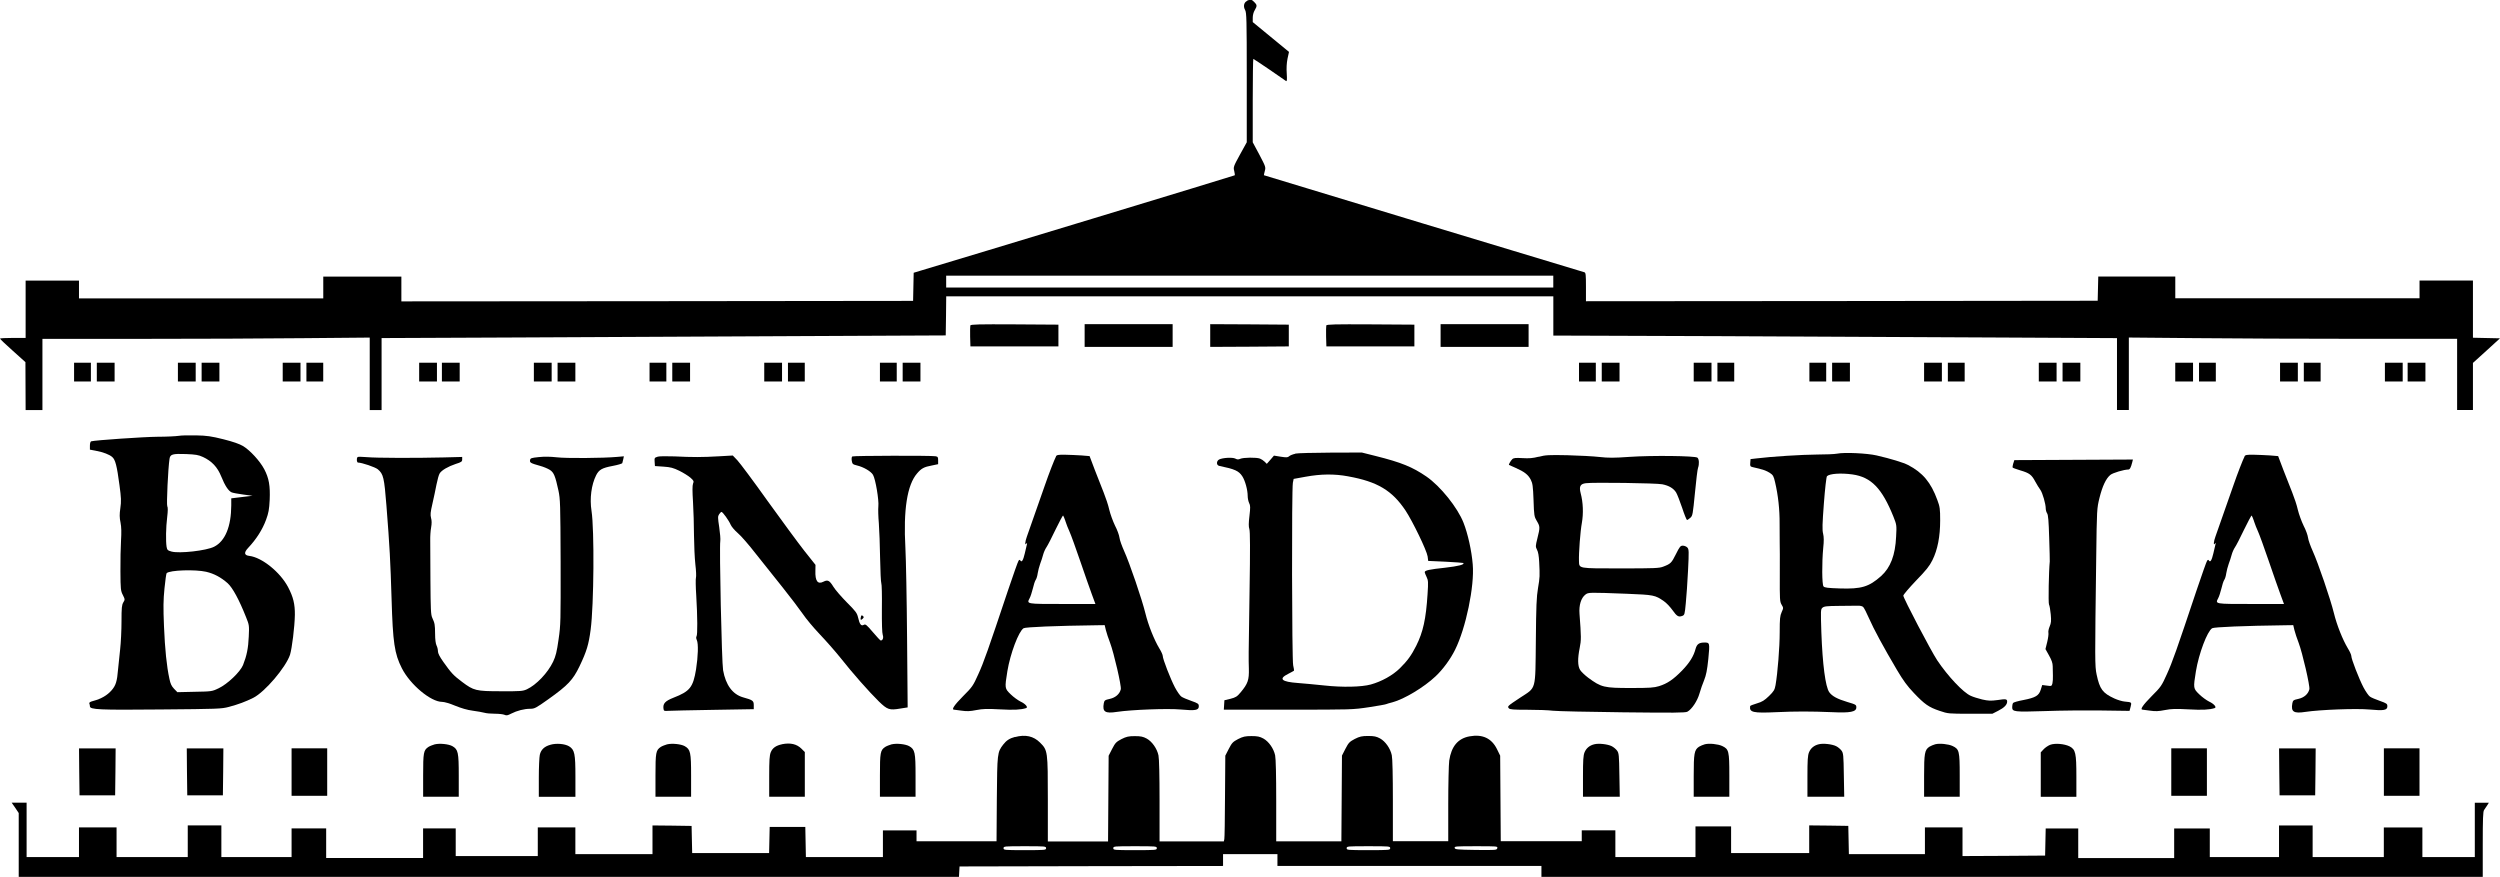 <?xml version="1.0" encoding="UTF-8"?> <svg xmlns="http://www.w3.org/2000/svg" id="Layer_1" data-name="Layer 1" viewBox="0 0 510.24 178.97"><path d="m254.5.2c-.63.3-.79,1.11-.38,1.84.3.52.34,1.86.34,13.78v13.22l-1.39,2.52c-1.33,2.42-1.37,2.56-1.17,3.33.1.44.16.85.1.89-.06.08-56.12,17.09-64.07,19.45l-1.45.44-.06,2.87-.06,2.87-52.21.06-52.23.04v-5.05h-15.94v4.44H16.12v-3.63H5.23v11.7h-2.62c-1.43,0-2.62.06-2.6.14,0,.1,1.17,1.21,2.6,2.48l2.58,2.32.02,4.88.02,4.9h3.43v-14.53h19.94c10.96,0,25.97-.06,33.4-.14l13.46-.12v14.79h2.42v-14.69l27.51-.12c15.12-.08,41.03-.2,57.56-.28l30.07-.14.06-4,.04-3.98h123.91v8.01l34.07.12c18.73.08,44.6.2,57.52.28l23.45.12v14.67h2.42v-14.79l13.48.12c7.41.08,22.48.14,33.5.14h20.02v14.53h3.23v-9.61l2.76-2.5,2.76-2.52-2.76-.06-2.76-.06v-11.68h-10.9v3.63h-49.85v-4.44h-15.72l-.06,2.46-.06,2.48-52.21.06-52.23.04v-2.91c0-2.58-.04-2.91-.34-3.01-.75-.2-65.35-19.76-65.39-19.8-.02-.02.06-.38.18-.85.22-.79.18-.89-1.11-3.35l-1.35-2.52v-8.52c0-4.66.06-8.5.12-8.5s1.53.99,3.29,2.18c1.74,1.21,3.25,2.26,3.39,2.34.18.1.22-.26.14-1.53-.08-1.09-.02-2.16.16-3.05l.3-1.37-3.71-3.05-3.69-3.03v-.89c0-.52.16-1.15.4-1.53.52-.87.5-1.09-.1-1.68-.52-.54-.77-.59-1.47-.26Zm62.52,57.27v1.21h-123.91v-2.42h123.91v1.21Z"></path><path d="m198.04,66.42c-.04.14-.06,1.17-.04,2.28l.06,2h17.96v-4.44l-8.94-.06c-7.29-.04-8.94,0-9.04.22Z"></path><path d="m221.37,68.48v2.32h17.96v-4.64h-17.96v2.32Z"></path><path d="m247,68.48v2.32l8.03-.04,8.01-.06v-4.44l-8.01-.06-8.03-.04v2.32Z"></path><path d="m270.69,66.42c-.04.14-.06,1.17-.04,2.28l.06,2h17.96v-4.44l-8.94-.06c-7.29-.04-8.94,0-9.04.22Z"></path><path d="m294.02,68.48v2.32h17.96v-4.64h-17.96v2.32Z"></path><path d="m15.12,75.94v1.92h3.43v-3.83h-3.43v1.92Z"></path><path d="m19.76,75.94v1.92h3.63v-3.83h-3.63v1.92Z"></path><path d="m36.31,75.94v1.92h3.63v-3.83h-3.63v1.92Z"></path><path d="m41.15,75.94v1.92h3.63v-3.83h-3.63v1.92Z"></path><path d="m57.7,75.94v1.92h3.63v-3.83h-3.63v1.92Z"></path><path d="m62.54,75.94v1.92h3.43v-3.83h-3.43v1.92Z"></path><path d="m85.55,75.94v1.92h3.63v-3.83h-3.63v1.92Z"></path><path d="m90.19,75.94v1.92h3.63v-3.83h-3.63v1.92Z"></path><path d="m108.96,75.94v1.92h3.63v-3.83h-3.63v1.92Z"></path><path d="m113.8,75.94v1.92h3.63v-3.83h-3.63v1.92Z"></path><path d="m132.57,75.94v1.92h3.43v-3.83h-3.43v1.92Z"></path><path d="m137.21,75.94v1.92h3.63v-3.83h-3.63v1.92Z"></path><path d="m155.98,75.94v1.92h3.63v-3.83h-3.63v1.92Z"></path><path d="m160.82,75.94v1.92h3.43v-3.83h-3.43v1.92Z"></path><path d="m179.59,75.94v1.92h3.43v-3.83h-3.43v1.92Z"></path><path d="m184.23,75.94v1.92h3.63v-3.83h-3.63v1.92Z"></path><path d="m322.27,75.94v1.92h3.43v-3.83h-3.43v1.92Z"></path><path d="m326.91,75.94v1.92h3.63v-3.83h-3.63v1.92Z"></path><path d="m345.68,75.94v1.92h3.63v-3.83h-3.63v1.92Z"></path><path d="m350.52,75.94v1.92h3.43v-3.83h-3.43v1.92Z"></path><path d="m369.29,75.94v1.92h3.43v-3.83h-3.43v1.92Z"></path><path d="m373.93,75.94v1.92h3.63v-3.83h-3.63v1.92Z"></path><path d="m392.7,75.94v1.92h3.63v-3.83h-3.63v1.92Z"></path><path d="m397.55,75.94v1.92h3.43v-3.83h-3.43v1.92Z"></path><path d="m416.11,75.94v1.92h3.63v-3.83h-3.63v1.92Z"></path><path d="m420.96,75.94v1.92h3.63v-3.83h-3.63v1.92Z"></path><path d="m443.96,75.94v1.92h3.63v-3.83h-3.63v1.92Z"></path><path d="m448.81,75.94v1.92h3.43v-3.83h-3.43v1.92Z"></path><path d="m465.35,75.94v1.92h3.63v-3.83h-3.63v1.92Z"></path><path d="m470.2,75.94v1.92h3.43v-3.83h-3.43v1.92Z"></path><path d="m486.75,75.94v1.92h3.63v-3.83h-3.63v1.92Z"></path><path d="m491.39,75.94v1.92h3.63v-3.83h-3.63v1.92Z"></path><path d="m36.41,88.96c-.54.08-2.46.18-4.24.18-2.81.02-12.86.71-13.56.93-.16.06-.26.42-.26.89v.81l1.17.22c1.57.3,2.81.77,3.39,1.29.63.54.95,1.78,1.47,5.71.36,2.64.38,3.31.18,4.72-.18,1.27-.18,1.92.04,2.95.18.93.2,2,.1,3.67-.08,1.29-.14,4.12-.12,6.28.02,3.67.06,4,.5,4.84.44.89.44.93.08,1.51-.3.52-.36,1.07-.36,3.83,0,1.78-.12,4.36-.28,5.75s-.34,3.21-.42,4.04c-.2,2.5-.46,3.33-1.35,4.34-.87.99-2.08,1.7-3.65,2.12-.71.18-.93.34-.87.54.08.16.12.42.12.57,0,.69,1.88.77,14.45.65,11.73-.1,12.37-.12,13.9-.52,2-.54,3.37-1.05,5-1.86,2.36-1.19,6.62-6.2,7.49-8.78.4-1.29.95-5.71.99-8.15.02-2.2-.32-3.63-1.39-5.67-1.61-3.05-5.33-6.05-7.89-6.36q-1.61-.18-.26-1.63c1.68-1.78,2.93-3.75,3.67-5.77.5-1.37.63-2.06.73-4.02.12-2.91-.14-4.42-1.11-6.28-.89-1.68-2.89-3.85-4.32-4.72-.75-.44-2.04-.89-4.02-1.39-2.46-.61-3.35-.75-5.55-.79-1.43-.04-3.07,0-3.63.1Zm5,4.3c1.82.85,2.97,2.06,3.75,4,.75,1.86,1.45,2.93,2.12,3.23.22.1,1.29.3,2.34.44l1.92.26-1.21.14c-.67.08-1.63.2-2.16.26l-.97.12v1.43c-.02,4.34-1.25,7.31-3.49,8.44-1.57.81-7.1,1.43-8.7.99-.79-.22-.89-.32-1.01-.97-.18-1.19-.14-3.96.12-6.03.16-1.33.16-2.02.02-2.26-.18-.3.16-7.71.46-9.67.14-.93.61-1.07,3.37-.97,1.96.08,2.56.18,3.43.59Zm.71,23.45c1.55.36,2.97,1.11,4.34,2.32,1.01.91,2.34,3.35,3.77,6.96.63,1.55.65,1.7.54,3.94-.1,2.34-.4,3.87-1.17,5.81-.59,1.41-3.17,3.89-5.03,4.76-1.29.61-1.37.63-4.84.69l-3.53.08-.69-.71c-.5-.52-.73-1.03-.93-2-.57-2.6-.91-6.05-1.11-10.72-.16-3.89-.14-5.35.1-7.75.16-1.63.36-3.03.44-3.11.65-.63,5.83-.79,8.09-.28Z"></path><path d="m264.37,92.61c-.48.1-1.05.32-1.25.5-.3.28-.54.28-1.74.1l-1.37-.22-.73.85-.73.83-.44-.44c-.24-.24-.67-.52-.95-.63-.71-.28-3.39-.24-4.02.04-.4.18-.63.16-1.01-.04-.57-.3-2.6-.18-3.31.18-.59.32-.59,1.19.04,1.31,3.15.65,3.96,1.01,4.68,2.1.59.89,1.11,2.81,1.11,4.04,0,.46.14,1.13.3,1.45.26.5.26.89.06,2.62-.18,1.49-.18,2.2-.02,2.68.16.46.18,4.04.04,12.75-.22,14.41-.2,13.24-.14,15.74.06,2.32-.2,3.07-1.68,4.84-.73.87-.99,1.03-2.06,1.31l-1.25.3-.06.95-.06.97h13.12c13.02,0,13.16,0,16.49-.5,1.86-.28,3.45-.57,3.53-.63.1-.06.69-.22,1.29-.38,2.38-.63,6.44-3.07,8.78-5.29,1.47-1.37,3.03-3.49,3.98-5.41,2.2-4.4,4-13,3.61-17.44-.22-2.76-.99-6.24-1.88-8.5-1.21-3.09-4.72-7.47-7.59-9.44-2.83-1.94-5.11-2.87-10.33-4.18l-2.83-.71-6.36.02c-3.49.02-6.76.1-7.24.2Zm10.82,4.62c5.93,1.07,8.94,2.87,11.68,6.98,1.45,2.2,4.32,8.13,4.5,9.34l.12.93,3.53.16c1.94.1,3.57.22,3.63.26.32.32-.95.65-3.73.97-3.19.34-4.14.54-4.14.91,0,.12.18.54.38.97.34.71.36,1.01.2,3.49-.32,5.09-.91,7.75-2.32,10.57-.99,1.96-1.78,3.05-3.33,4.58-1.47,1.45-3.73,2.7-5.93,3.31-1.9.52-5.77.61-9.49.2-1.78-.18-4.18-.42-5.35-.5-3.41-.24-4.06-.85-2.04-1.86.61-.3,1.13-.61,1.19-.65.04-.06-.02-.54-.16-1.11-.26-1.15-.32-35.86-.06-37.25l.16-.79,2.42-.44c3.13-.57,5.87-.61,8.72-.08Z"></path><path d="m374.94,92.59c-.5.1-2.36.18-4.14.18-2.93.02-9.2.4-12.31.79l-1.21.14-.06.75c-.06.69,0,.77.5.89,2.02.44,2.81.73,3.49,1.17.67.44.79.67,1.07,1.88.63,2.66.95,5.61.93,8.44,0,1.55,0,3.33.02,3.94s.04,3.55.02,6.54c-.02,5.07,0,5.47.36,6.09.4.67.4.69.02,1.53-.34.75-.4,1.33-.4,4.1,0,3.05-.42,8.35-.85,10.8-.18.97-.34,1.25-1.33,2.22-.95.91-1.39,1.19-2.48,1.51-.75.22-1.35.46-1.37.54-.22,1.29.59,1.47,5.33,1.25,4-.18,6.96-.18,11.4,0,3.69.18,4.94-.06,4.94-.97,0-.54-.08-.59-1.84-1.11-2.04-.61-3.11-1.19-3.69-2-.77-1.09-1.37-5.63-1.61-12.25-.14-4.44-.14-4.66.22-4.98.34-.3.87-.36,3.35-.38,1.63,0,3.35-.02,3.81-.04.54-.02.99.08,1.17.28.16.16.71,1.21,1.19,2.32.93,2.14,2.95,5.87,5.69,10.51,1.29,2.18,2.12,3.31,3.45,4.7,2.18,2.3,3.05,2.91,5.25,3.65,1.74.59,1.82.59,6.26.59h4.52l1.19-.61c1.21-.61,1.82-1.23,1.82-1.86,0-.54-.24-.59-1.98-.32-1.39.18-1.84.16-3.11-.12-.81-.2-1.86-.52-2.34-.75-1.51-.65-4.64-3.96-6.84-7.24-1.23-1.84-6.92-12.69-6.92-13.2,0-.2,1.17-1.57,2.6-3.07,2.08-2.14,2.74-2.97,3.33-4.16,1.07-2.14,1.59-4.86,1.59-8.13,0-2.34-.06-2.78-.57-4.14-1.31-3.61-2.99-5.61-5.97-7.16-.97-.5-3.53-1.29-6.44-1.96-1.92-.44-6.54-.67-8.07-.36Zm3.13,4.24c3.85.54,6.05,2.85,8.38,8.64.65,1.65.67,1.72.54,4.04-.16,3.79-1.15,6.34-3.07,8.07-2.48,2.2-4.02,2.66-8.4,2.52-2.5-.08-3.15-.16-3.35-.42-.32-.38-.34-4.84-.06-7.81.16-1.47.14-2.28-.02-2.95-.2-.75-.16-1.98.16-6.22.22-2.91.5-5.39.63-5.51.52-.52,2.83-.69,5.19-.36Z"></path><path d="m215.53,93.16c-.36.69-1.47,3.55-2.24,5.79-.85,2.48-3.21,9.2-3.71,10.57-.38,1.03-.44,1.92-.1,1.43.16-.24.18-.22.12.1-.06.22-.26,1.07-.44,1.88-.34,1.45-.63,1.92-.91,1.47-.1-.18-.18-.18-.36.02-.12.14-1.07,2.85-2.14,6.01-4.1,12.27-4.96,14.71-6.07,17.15-1.09,2.42-1.21,2.6-3.15,4.54-1.74,1.76-2.38,2.7-1.84,2.72.08,0,.77.1,1.53.2,1.11.16,1.74.14,3.05-.12,1.35-.26,2.18-.28,4.84-.14,2.81.16,4.26.08,5.31-.26.48-.14-.12-.87-1.13-1.33-.52-.26-1.43-.91-2-1.47-1.25-1.21-1.25-1.25-.69-4.74.59-3.57,2.3-8.13,3.31-8.76.4-.24,6.52-.5,15.06-.61l1.49-.02.24,1.01c.14.54.52,1.74.87,2.62.77,2.04,2.34,8.82,2.18,9.46-.24.97-1.07,1.7-2.24,1.96-1.01.22-1.11.3-1.23.89-.32,1.76.26,2.14,2.7,1.76,2.93-.44,10.35-.73,13.04-.48,2.95.28,3.65.14,3.65-.65,0-.52-.12-.61-1.53-1.11-.87-.3-1.78-.69-2.02-.87-.26-.16-.87-1.03-1.33-1.9-.89-1.7-2.48-5.77-2.48-6.42,0-.2-.3-.89-.69-1.51-1.07-1.78-2.26-4.76-2.85-7.18-.69-2.83-3.25-10.33-4.34-12.71-.44-.99-.89-2.2-.95-2.72-.06-.5-.46-1.61-.91-2.46-.42-.87-.95-2.32-1.17-3.23-.2-.93-.73-2.5-1.13-3.49-.4-1.01-1.21-3.09-1.82-4.64l-1.07-2.83-1.68-.14c-.93-.06-2.42-.12-3.33-.14-1.41-.02-1.7.04-1.86.34Zm1.92,13.22c.18.57.57,1.55.85,2.16s1.25,3.29,2.16,5.95,1.98,5.73,2.38,6.8l.73,1.98h-6.76c-7.41,0-7.29.02-6.66-1.19.18-.32.46-1.21.65-1.96.16-.73.42-1.53.59-1.78.16-.22.34-.83.4-1.33.08-.5.3-1.37.5-1.92.22-.57.48-1.39.61-1.88.12-.46.42-1.15.67-1.51s1.09-1.98,1.86-3.61c.79-1.61,1.47-2.91,1.55-2.87.06.04.28.57.48,1.15Z"></path><path d="m314,93.22c-1.17.3-1.92.36-3.27.28-1.41-.08-1.82-.04-2.08.22-.34.34-.77,1.09-.67,1.17.04.02.65.3,1.37.61,1.74.77,2.54,1.37,3.07,2.4.38.75.46,1.29.57,4.18.1,3.15.14,3.37.67,4.26.67,1.11.67,1.33.12,3.51-.4,1.61-.4,1.72-.08,2.36.24.42.38,1.29.44,2.48.14,2.89.14,3.11-.24,5.35-.3,1.74-.38,3.65-.44,10.72-.12,10.35.14,9.44-3.15,11.6-2.66,1.76-2.7,1.8-2.36,2.2.2.24.85.3,3.81.3,1.96,0,4.3.08,5.21.2.91.1,7.33.24,14.27.32,10.37.12,12.73.1,13.14-.12.91-.48,2.06-2.22,2.48-3.73.22-.79.65-2,.95-2.72.4-1.01.61-2,.85-4.32.32-3.29.3-3.35-.79-3.35s-1.53.32-1.8,1.25c-.4,1.55-1.23,2.87-2.76,4.46-1.8,1.84-3.01,2.66-4.7,3.19-1.05.32-1.88.38-5.69.38-5.57,0-6.09-.12-8.78-2.1-.69-.52-1.43-1.23-1.65-1.59-.5-.81-.52-2.34-.08-4.5.32-1.59.32-2.2-.04-6.94-.14-1.78.32-3.25,1.21-3.94.63-.46.65-.46,8.5-.16,5.45.22,5.71.26,7.51,1.51.48.32,1.25,1.13,1.72,1.78.93,1.31,1.25,1.51,2.02,1.23.48-.18.52-.32.73-2.58.14-1.31.34-4.32.46-6.68.2-4,.18-4.34-.14-4.7-.18-.2-.61-.38-.91-.38-.5,0-.65.18-1.43,1.74-.89,1.78-1.05,1.96-2.58,2.54-.81.32-1.74.36-8.7.36-8.78,0-8.44.06-8.5-1.53-.06-1.61.28-6.09.59-7.75.34-1.92.26-4.18-.24-6.05-.36-1.39-.1-1.92,1.05-2.06,1.49-.2,14.47-.02,15.6.22,1.39.28,2.3.83,2.83,1.68.22.36.77,1.78,1.23,3.13.44,1.37.91,2.48.99,2.48.1,0,.4-.2.69-.46.46-.42.5-.69.93-5.07.24-2.54.52-4.84.63-5.11.28-.75.22-1.8-.12-2.08-.46-.38-9.3-.48-13.92-.16-3.11.22-4.26.22-6.05.02-1.21-.14-4.18-.3-6.56-.36-3.87-.08-4.5-.04-5.85.32Z"></path><path d="m458.11,93.16c-.36.69-1.47,3.55-2.24,5.79-.85,2.48-3.21,9.2-3.71,10.57-.38,1.03-.44,1.92-.1,1.43.16-.24.18-.22.12.1-.06.22-.26,1.07-.44,1.88-.34,1.45-.63,1.92-.91,1.47-.1-.18-.18-.18-.36.02-.12.14-1.07,2.85-2.14,6.01-4.1,12.27-4.96,14.71-6.07,17.15-1.09,2.42-1.21,2.6-3.15,4.54-1.74,1.76-2.38,2.7-1.84,2.72.08,0,.77.1,1.53.2,1.11.16,1.74.14,3.05-.12,1.35-.26,2.18-.28,4.84-.14,2.81.16,4.26.08,5.31-.26.48-.14-.12-.87-1.13-1.33-.52-.26-1.43-.91-2-1.47-1.25-1.21-1.25-1.25-.69-4.74.59-3.57,2.3-8.13,3.31-8.76.4-.24,6.52-.5,15.06-.61l1.49-.02.24,1.01c.14.54.52,1.74.87,2.62.77,2.04,2.34,8.82,2.18,9.46-.24.97-1.07,1.7-2.24,1.96-1.01.22-1.11.3-1.23.89-.32,1.76.26,2.14,2.7,1.76,2.93-.44,10.35-.73,13.04-.48,2.95.28,3.65.14,3.65-.65,0-.52-.12-.61-1.53-1.11-.87-.3-1.78-.69-2.02-.87-.26-.16-.87-1.03-1.33-1.9-.89-1.7-2.48-5.77-2.48-6.42,0-.2-.3-.89-.69-1.51-1.07-1.78-2.26-4.76-2.85-7.18-.69-2.83-3.25-10.33-4.34-12.71-.44-.99-.89-2.2-.95-2.72-.06-.5-.46-1.61-.91-2.46-.42-.87-.95-2.32-1.17-3.23-.2-.93-.73-2.5-1.13-3.49-.4-1.01-1.21-3.09-1.82-4.64l-1.07-2.83-1.68-.14c-.93-.06-2.42-.12-3.33-.14-1.41-.02-1.7.04-1.86.34Zm1.92,13.22c.18.57.57,1.55.85,2.16s1.25,3.29,2.16,5.95,1.98,5.73,2.38,6.8l.73,1.98h-6.76c-7.41,0-7.29.02-6.66-1.19.18-.32.46-1.21.65-1.96.16-.73.42-1.53.59-1.78.16-.22.34-.83.4-1.33.08-.5.3-1.37.5-1.92.22-.57.48-1.39.61-1.88.12-.46.42-1.15.67-1.51s1.09-1.98,1.86-3.61c.79-1.61,1.47-2.91,1.55-2.87.06.04.28.57.48,1.15Z"></path><path d="m134.22,93.22c-.63.18-.67.24-.61,1.05l.06.85,1.76.12c1.43.1,1.98.24,3.23.85.81.4,1.82,1.03,2.24,1.39.71.63.75.73.54,1.25-.14.38-.14,1.51,0,3.71.1,1.74.2,4.8.2,6.8.02,2,.14,4.68.28,5.95.16,1.27.2,2.5.12,2.72s-.06,1.86.06,3.63c.26,4.34.28,8.01.06,8.33-.1.16-.1.44.06.77.34.75.26,3.31-.16,5.99-.61,3.65-1.23,4.46-4.6,5.77-1.74.69-2.2,1.21-2.04,2.28.06.42.14.46.97.4.5-.04,4.64-.12,9.18-.2l8.27-.14v-.81c0-.91-.18-1.05-2.2-1.61-2.12-.61-3.53-2.52-4.06-5.53-.28-1.57-.79-25.06-.57-26.38.06-.34-.04-1.59-.22-2.81-.3-1.96-.3-2.22-.02-2.64.18-.26.38-.48.48-.48.26,0,1.53,1.78,1.88,2.62.16.38.81,1.15,1.45,1.7.63.52,2.3,2.44,3.69,4.24,1.41,1.78,3.87,4.88,5.47,6.86,1.59,2,3.43,4.42,4.1,5.39.65.97,2.22,2.85,3.47,4.16s3.15,3.47,4.22,4.8c2.36,3.01,5.87,6.98,7.85,8.92,1.74,1.68,2.14,1.82,4.34,1.45l1.53-.24-.12-14.25c-.06-7.83-.22-16.06-.34-18.28-.44-7.79.36-12.88,2.38-15.22.87-1.03,1.41-1.33,3.05-1.63l1.25-.26v-.77c0-.67-.06-.77-.54-.85-.89-.16-16.71-.12-16.97.04-.14.08-.18.42-.12.87.12.69.2.75,1.07.97,1.35.32,2.87,1.21,3.27,1.92.52.89,1.23,5.17,1.09,6.42-.06.59-.02,2.14.1,3.47.1,1.33.22,4.56.26,7.18.04,2.6.16,4.88.24,5.03.1.16.16,2.46.12,5.15-.02,3.11.04,5.07.18,5.43.2.57,0,1.13-.42,1.13-.08,0-.81-.77-1.61-1.72-1.29-1.51-1.49-1.68-1.86-1.47-.52.28-.83-.1-1.15-1.51-.22-.93-.48-1.27-2.3-3.09-1.11-1.13-2.36-2.56-2.74-3.19-.79-1.29-1.15-1.47-2.02-1.03-1.17.61-1.72-.12-1.65-2.22l.02-1.21-2.28-2.87c-1.25-1.59-4.62-6.18-7.51-10.19-2.87-4.04-5.65-7.75-6.16-8.29l-.93-.97-2.81.16c-3.43.2-5.39.2-9.06.02-1.63-.06-3.11-.04-3.49.06Z"></path><path d="m72.97,93.32c-.24.24-.16,1.09.1,1.09.77,0,3.51.93,4.04,1.37,1.15.97,1.31,1.72,1.76,7.41.67,8.5.81,11.3,1.05,19.07.26,8.9.59,11.16,2.1,14.13,1.7,3.35,5.91,6.86,8.21,6.86.46,0,1.57.32,2.68.79,1.23.5,2.46.87,3.57,1.01.93.12,2,.32,2.38.42.38.12,1.35.2,2.16.2s1.68.1,1.94.22c.4.18.65.14,1.37-.24,1.19-.61,2.68-.99,3.87-.99.91,0,1.17-.14,3.73-1.96,4-2.85,5-3.92,6.36-6.74,1.45-3.03,1.86-4.42,2.26-7.45.67-5.05.77-20.42.18-24.22-.4-2.54-.04-5.35.95-7.31.59-1.13,1.19-1.47,3.33-1.88,1.07-.2,1.96-.46,2-.59s.12-.48.2-.81l.12-.57-1.37.12c-2.85.26-10.47.32-12.37.08-1.27-.14-2.5-.16-3.63-.04-1.55.16-1.72.22-1.78.63-.08.5.08.61,2.08,1.17.67.18,1.53.54,1.96.81.83.54,1.11,1.25,1.76,4.24.36,1.68.4,2.76.44,14.53.02,12.19.02,12.84-.42,15.84-.36,2.54-.57,3.39-1.11,4.54-1.09,2.28-3.41,4.72-5.35,5.63-.83.38-1.25.42-5.25.4-5.17,0-5.59-.12-7.97-1.9-1.8-1.35-2.22-1.82-3.83-4.08-.77-1.09-1.11-1.76-1.11-2.18,0-.34-.12-.87-.28-1.17-.18-.36-.3-1.23-.3-2.4-.02-1.9-.06-2.12-.59-3.29-.28-.61-.32-1.74-.36-7.47-.02-3.71-.04-7.45-.04-8.27-.02-.83.06-2.04.18-2.66.14-.81.14-1.41-.02-1.96-.16-.65-.12-1.15.28-2.87.26-1.15.65-2.93.83-3.92.2-1.01.48-2.02.65-2.28.38-.65,1.74-1.43,3.27-1.94,1.17-.36,1.33-.48,1.33-.93v-.5l-3.83.1c-5.73.14-13.7.12-15.64-.06-.95-.08-1.8-.1-1.88-.02Z"></path><path d="m410.89,94.59c-.1.38-.16.75-.12.83s.77.34,1.59.59c1.84.54,2.3.89,3.03,2.28.32.59.79,1.35,1.05,1.7.44.63,1.09,2.85,1.09,3.83,0,.28.12.71.28.95.22.32.32,1.59.42,4.98.08,2.5.14,4.68.12,4.84-.2,1.9-.32,8.46-.16,8.78.12.22.28,1.13.36,2.02.12,1.35.08,1.76-.22,2.46-.2.46-.32,1.05-.26,1.27.06.24-.04,1.09-.24,1.9l-.36,1.45.73,1.31c.52.93.75,1.55.75,2.2,0,.5.02,1.35.04,1.92.02.54-.02,1.27-.1,1.59-.16.57-.2.57-1.13.44l-.95-.12-.3.95c-.38,1.23-1.07,1.63-3.57,2.12-1.07.2-2,.46-2.1.61-.08.14-.16.5-.16.83,0,.97.38,1.01,6.7.81,3.13-.12,8.31-.16,11.48-.12l5.77.08.22-.83c.24-.95.24-.93-1.19-1.07-.5-.04-1.45-.32-2.12-.63-2.4-1.11-2.99-1.88-3.63-4.9-.36-1.72-.36-2.74-.08-23.87.12-9.93.14-10.01.67-12.19.59-2.36,1.31-3.92,2.2-4.66.48-.42,2.81-1.11,3.69-1.11.3,0,.52-.4.79-1.47l.14-.57-12.11.06-12.09.06-.22.69Z"></path><path d="m175.7,125.93c-.16.59,0,.73.38.34.26-.28.26-.34.02-.57-.24-.18-.32-.14-.4.22Z"></path><path d="m207.2,150.39c-1.15.3-1.8.73-2.46,1.59-1.19,1.57-1.21,1.7-1.29,11.08l-.06,8.64h-16.33v-2.22h-6.86v5.45h-15.72l-.06-3.09-.06-3.07h-7.27l-.06,2.66-.06,2.68h-15.7l-.06-2.78-.06-2.76-3.98-.06-4-.04v5.85h-15.74v-5.45h-7.67v5.85h-16.75v-5.65h-6.66v6.05h-19.78v-6.05h-7.06v5.85h-14.33v-6.46h-6.86v6.46h-14.53v-6.05h-7.67v6.05H5.43v-11.1h-3.05l.73,1.05.71,1.07v13.02h191.9l.06-1.07.06-1.05,26.9-.06,26.88-.04v-2.42h11.1v2.42h53.88v2.22h192.12v-6.62c0-5.21.06-6.7.26-7,.16-.22.44-.65.65-.97l.34-.54h-2.87v11.1h-10.7v-6.05h-7.87v6.05h-14.53v-6.46h-6.86v6.46h-14.13v-5.85h-7.27v6.05h-19.58v-6.05h-6.64l-.06,2.76-.06,2.78-8.42.06-8.44.04v-5.85h-7.67v5.45h-15.52l-.06-2.89-.06-2.87-3.98-.06-4-.04v5.65h-15.94v-5.45h-7.27v6.26h-16.35v-5.45h-6.86v2.22h-16.53l-.06-8.74-.06-8.72-.67-1.37c-1.09-2.18-2.93-3.05-5.55-2.58-2.4.42-3.75,2.06-4.18,4.96-.1.77-.2,4.8-.2,8.92v7.53h-11.3v-8.27c0-5.17-.08-8.64-.22-9.28-.3-1.39-1.29-2.81-2.4-3.43-.75-.4-1.19-.5-2.44-.5s-1.72.1-2.72.61c-1.07.57-1.25.75-1.9,2l-.71,1.39-.06,8.74-.06,8.76h-13.3v-8.27c0-5.17-.08-8.64-.22-9.28-.3-1.39-1.29-2.81-2.4-3.43-.75-.4-1.19-.5-2.44-.5s-1.72.1-2.72.61c-1.07.57-1.25.75-1.9,2l-.71,1.39-.06,8.29c-.02,4.56-.08,8.5-.14,8.74l-.1.46h-13.12v-8.27c0-5.17-.08-8.64-.22-9.28-.3-1.39-1.29-2.81-2.4-3.43-.75-.4-1.19-.5-2.44-.5s-1.72.1-2.72.61c-1.07.57-1.25.75-1.9,2l-.71,1.39-.06,8.74-.06,8.76h-12.29v-8.54c0-9.93-.02-10.07-1.59-11.64-1.33-1.33-2.99-1.7-5.11-1.13Zm6.3,22.72c0,.38-.14.4-4.34.4s-4.34-.02-4.34-.4.14-.4,4.34-.4,4.34.02,4.34.4Zm22.6,0c0,.38-.14.4-4.44.4s-4.44-.02-4.44-.4.14-.4,4.44-.4,4.44.02,4.44.4Zm47.63,0c0,.38-.14.4-4.44.4s-4.44-.02-4.44-.4.14-.4,4.44-.4,4.44.02,4.44.4Zm21.86,0c-.1.4-.24.4-4.38.36-3.85-.06-4.26-.1-4.32-.42s.24-.34,4.36-.34c4.36,0,4.44,0,4.34.4Z"></path><path d="m88.72,151.92c-.4.12-.99.34-1.27.52-1.01.67-1.09,1.13-1.09,5.83v4.34h7.27v-4.3c0-4.76-.12-5.35-1.31-6.03-.77-.42-2.56-.61-3.59-.36Z"></path><path d="m112.33,152.01c-1.21.32-1.94,1.01-2.16,2.06-.1.42-.2,2.54-.2,4.66v3.89h7.47v-4.14c0-4.66-.16-5.45-1.29-6.16-.87-.52-2.58-.67-3.81-.32Z"></path><path d="m136.14,151.92c-.4.12-.99.34-1.27.52-1.01.67-1.09,1.13-1.09,5.83v4.34h7.27v-4.3c0-4.76-.12-5.35-1.31-6.03-.77-.42-2.56-.61-3.59-.36Z"></path><path d="m159.61,151.9c-1.23.26-1.94.75-2.3,1.63-.26.67-.32,1.61-.32,4.94v4.14h7.27v-9.12l-.67-.67c-.97-.97-2.26-1.27-3.98-.93Z"></path><path d="m181.95,151.92c-.4.12-.99.34-1.27.52-1.01.67-1.09,1.13-1.09,5.83v4.34h7.27v-4.3c0-4.76-.12-5.35-1.31-6.03-.77-.42-2.56-.61-3.59-.36Z"></path><path d="m325.4,151.9c-.99.24-1.65.81-2,1.65-.26.63-.32,1.63-.32,4.92v4.14h7.51l-.08-4.42c-.06-4.1-.1-4.48-.48-5-.22-.3-.73-.73-1.11-.91-.81-.4-2.64-.61-3.51-.38Z"></path><path d="m347.96,151.9c-.36.1-.89.32-1.19.5-.97.65-1.09,1.33-1.09,5.97v4.24h7.27v-4.4c0-4.92-.1-5.31-1.45-5.95-.85-.4-2.64-.59-3.53-.36Z"></path><path d="m371.21,151.9c-.99.24-1.65.81-2,1.65-.26.63-.32,1.63-.32,4.92v4.14h7.51l-.08-4.42c-.06-4.1-.1-4.48-.48-5-.22-.3-.73-.73-1.11-.91-.81-.4-2.64-.61-3.51-.38Z"></path><path d="m394.98,151.9c-.36.1-.89.32-1.19.5-.97.65-1.09,1.33-1.09,5.97v4.24h7.27v-4.4c0-4.92-.1-5.31-1.45-5.95-.85-.4-2.64-.59-3.53-.36Z"></path><path d="m418.43,152.01c-.44.18-1.05.59-1.35.93l-.57.61v9.08h7.27v-4.14c0-4.82-.16-5.51-1.39-6.16-1.07-.52-2.95-.69-3.96-.32Z"></path><path d="m16.17,157.52l.06,4.8h7.27l.06-4.8.04-4.78h-7.47l.04,4.78Z"></path><path d="m38.16,157.52l.06,4.8h7.27l.06-4.8.04-4.78h-7.47l.04,4.78Z"></path><path d="m59.51,157.58v4.84h7.27v-9.69h-7.27v4.84Z"></path><path d="m443.15,157.58v4.84h7.27v-9.69h-7.27v4.84Z"></path><path d="m465.19,157.52l.06,4.8h7.27l.06-4.8.04-4.78h-7.47l.04,4.78Z"></path><path d="m486.54,157.58v4.84h7.27v-9.69h-7.27v4.84Z"></path></svg> 